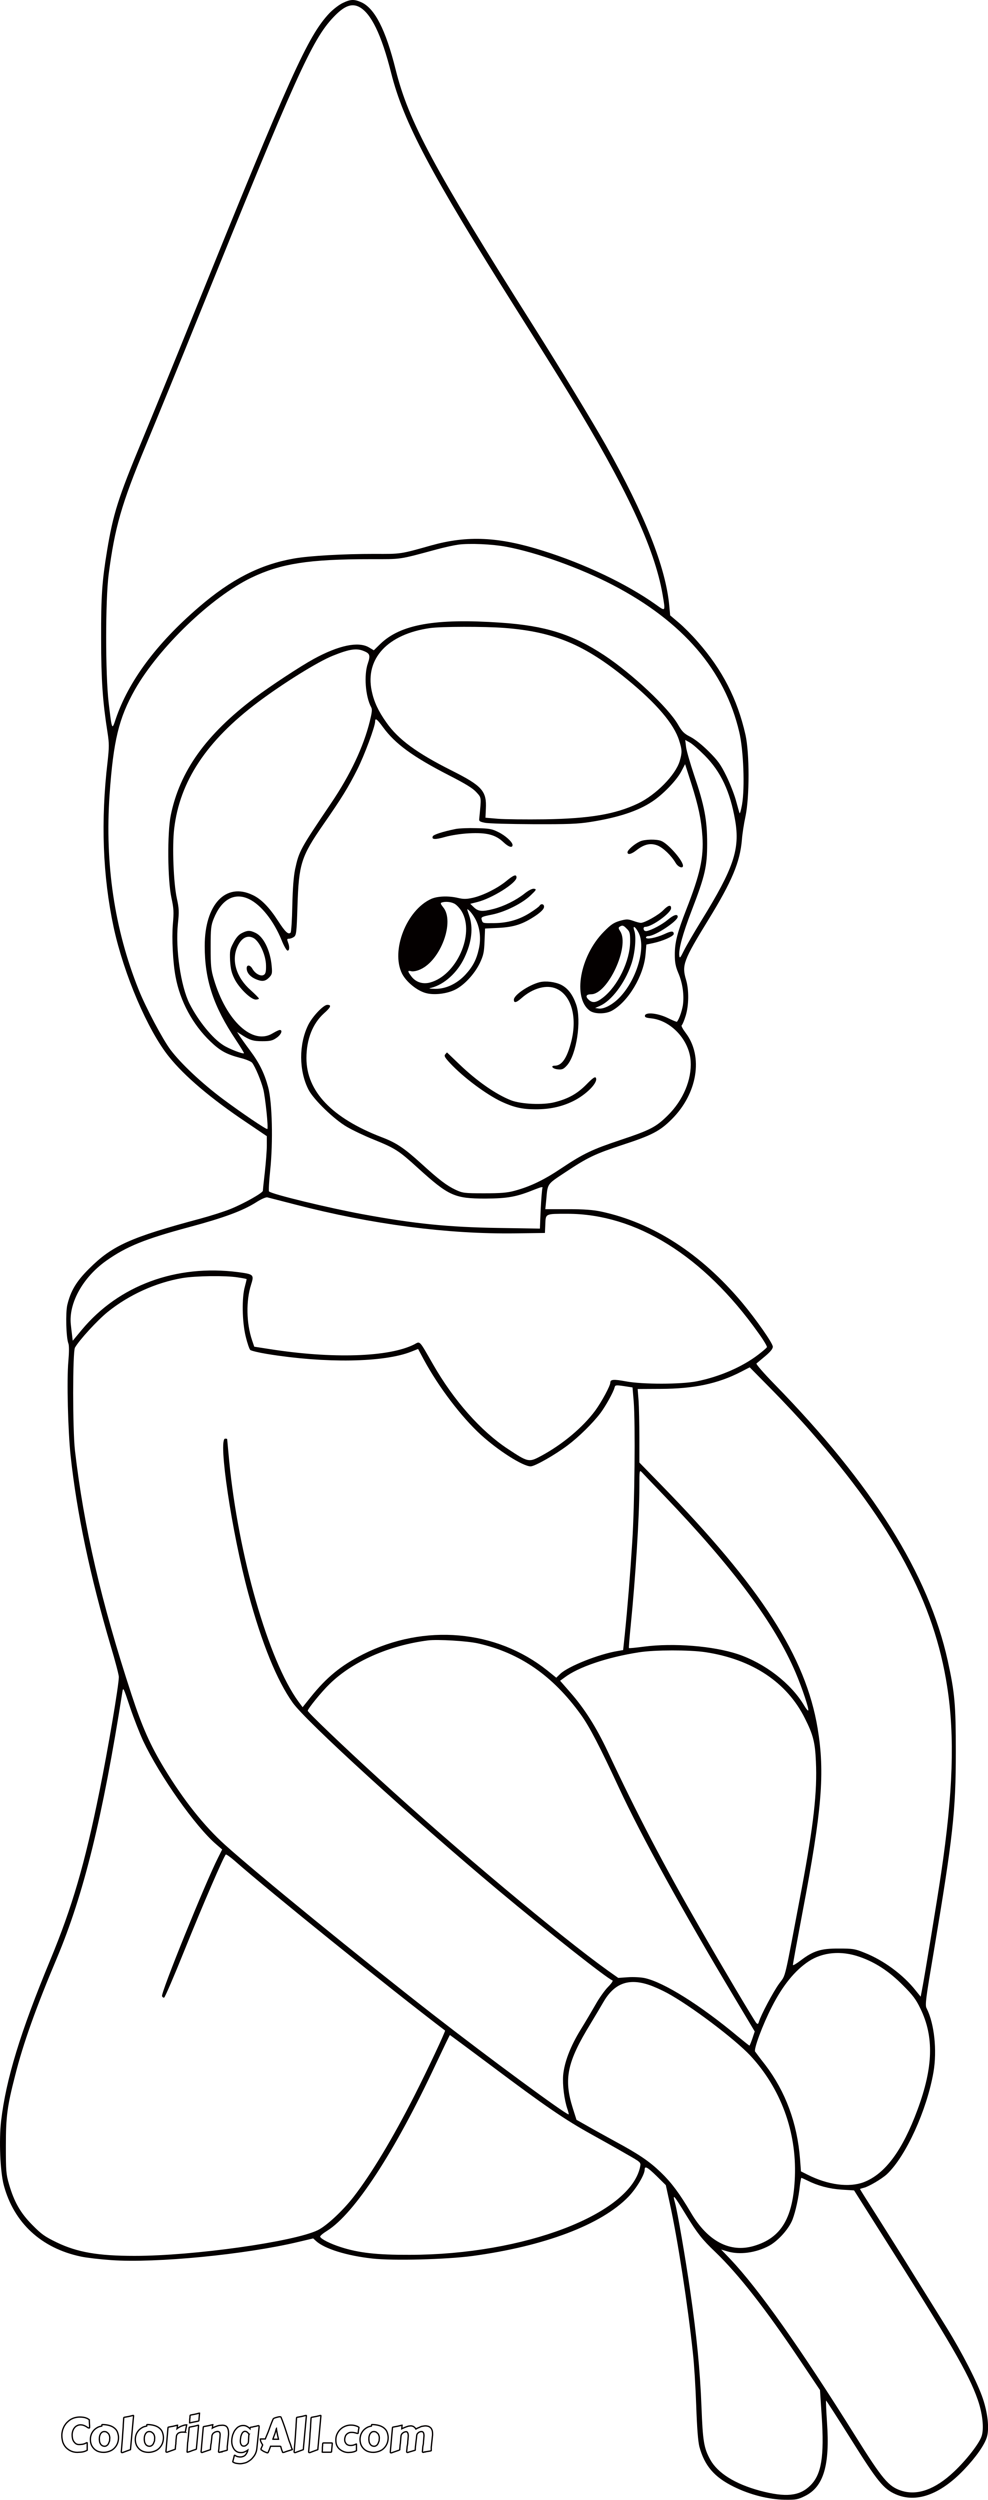 <svg xmlns="http://www.w3.org/2000/svg"  viewBox="0 0 747.8 1890.3"><g stroke="#040000" stroke-miterlimit="10" fill="none"><path d="M46.8 1841.6c0-1.3.2-2.5.5-3.7s.8-2.3 1.3-3.3c.6-1 1.3-2 2.1-2.8s1.7-1.6 2.7-2.2c1-.6 2.1-1.1 3.3-1.4s2.4-.5 3.7-.5c1 0 1.9.1 2.7.2s1.5.3 2 .5 1.1.4 1.5.7.7.5 1 .7v1.1s.1 1 .1 1.6.1 1.2.1 1.7v1.5c0 .1 0 .1-.1.2 0 .1-.2.1-.4.1-.1 0-.2 0-.4-.1s-.6-.2-.9-.5c-.4-.3-.8-.5-1.3-.8s-1.1-.5-1.7-.7-1.3-.3-2-.3c-1 0-1.8.2-2.6.6-.8.4-1.5.9-2 1.6-.6.7-1 1.5-1.3 2.4-.3.9-.5 1.9-.5 3 0 1 .1 1.9.3 2.8s.5 1.6 1 2.3 1 1.2 1.6 1.6 1.4.6 2.2.6c.7 0 1.3 0 1.8-.1.5 0 1-.1 1.4-.2.4-.1.9-.2 1.3-.4s.9-.4 1.4-.7h.2c.1 0 .1 0 .2.1v5.6c-.5.3-1.1.6-1.7.8s-1.2.4-1.9.5-1.3.2-2 .2-1.3.1-1.9.1c-1.7 0-3.2-.3-4.6-.9s-2.7-1.5-3.8-2.6-1.9-2.5-2.5-4c-.5-1.7-.8-3.4-.8-5.3zM78.4 1854.4c-1.7 0-3.1-.3-4.4-.8-1.2-.5-2.3-1.3-3.1-2.2s-1.5-1.9-1.9-3.1-.6-2.4-.6-3.6.2-2.4.6-3.6 1-2.1 1.7-3 1.6-1.6 2.7-2.3 2.2-1 3.4-1.2c.2 0 .3-.1.3-.1v-.7c0-.1 0-.2.1-.3s.1-.1.2-.1c2.2 0 4.1.3 5.7.8s2.8 1.2 3.8 2.1 1.7 1.9 2.1 3.1.7 2.5.7 3.8c0 1.7-.3 3.3-.9 4.7s-1.4 2.5-2.4 3.5-2.2 1.7-3.6 2.2c-1.4.5-2.8.8-4.4.8zm-3.2-9.9c0 .6.1 1.3.2 1.9s.4 1.2.7 1.7.7.9 1.2 1.2 1.1.5 1.9.5c.5 0 1-.1 1.4-.4s.8-.5 1-.8.5-.7.7-1.2.3-.9.5-1.3.2-.9.2-1.4.1-.8.1-1.2c0-.6-.1-1.2-.3-1.8s-.4-1.1-.8-1.5-.8-.8-1.3-1.1-1.1-.4-1.8-.4-1.3.2-1.8.6-.9.9-1.2 1.5-.5 1.3-.6 1.9-.1 1.3-.1 1.8zM93 1838.6c.1-1.6.3-3.2.3-4.8l.3-4.8c0-.4.1-.7.1-.8s.2-.2.4-.3l3.3-.6s2.2-.5 3.3-.8h.2c.1 0 .2.1.2.2l-2.3 25.1v.3c0 .1 0 .2-.1.3l-.6.2-4.6 1.7c-.1.1-.3.1-.5.2s-.4.1-.6.1c-.2 0-.3 0-.4-.1s-.2-.2-.2-.4v-.1l.3-3.5s.2-2.3.3-3.5.2-2.5.3-3.8.2-3 .3-4.6zM112.4 1854.4c-1.7 0-3.1-.3-4.4-.8-1.2-.5-2.3-1.3-3.1-2.2s-1.5-1.9-1.9-3.1-.6-2.4-.6-3.6.2-2.4.6-3.6 1-2.1 1.7-3 1.6-1.6 2.7-2.3 2.2-1 3.4-1.2c.2 0 .3-.1.3-.1v-.7c0-.1 0-.2.1-.3s.1-.1.2-.1c2.2 0 4.1.3 5.7.8s2.8 1.2 3.8 2.1 1.7 1.9 2.1 3.1.7 2.5.7 3.8c0 1.7-.3 3.3-.9 4.7s-1.4 2.5-2.4 3.5-2.2 1.7-3.6 2.2c-1.4.5-2.8.8-4.4.8zm-3.2-9.9c0 .6.1 1.3.2 1.9s.4 1.2.7 1.7.7.9 1.2 1.2 1.1.5 1.9.5c.5 0 1-.1 1.4-.4s.8-.5 1-.8.5-.7.7-1.2.3-.9.5-1.3.2-.9.2-1.4.1-.8.1-1.2c0-.6-.1-1.2-.3-1.8s-.4-1.1-.8-1.5-.8-.8-1.3-1.1-1.1-.4-1.8-.4-1.3.2-1.8.6-.9.9-1.2 1.5-.5 1.3-.6 1.9-.1 1.3-.1 1.8zM140.2 1839.2c-.2 0-.5 0-.8-.1h-1c-.5 0-1 0-1.6.1s-1 .3-1.5.5-.8.6-1.2 1.1-.5 1-.6 1.7c-.1.9-.1 1.6-.2 2.1s-.1 1-.1 1.4 0 .6-.1.9v1s0 .5-.1.7-.1.6-.1.9-.1.6-.1.9-.1.5-.1.7v.8c0 .1 0 .2-.1.2l-.6.2-4.7 1.7c-.1 0-.3.1-.5.2s-.4.1-.6.1c-.2 0-.3 0-.4-.1s-.2-.2-.2-.4l1.5-17.4c0-.4.1-.7.1-.8s.2-.2.4-.3l3.3-.6s2.2-.5 3.3-.8h.2v.2s0 .2-.1.3-.1.4-.1.7-.1.8-.2 1.4c.5-.4 1.1-.8 1.8-1.2s1.3-.7 2-.9 1.3-.5 1.9-.6 1.1-.2 1.6-.2l-1.1 5.6zM142.2 1846l.5-4.8s.3-3.2.4-4.8c0-.4.1-.7.1-.8s.2-.2.4-.3c1-.2 2-.4 3.1-.6s2.1-.5 3.2-.8h.2c.1 0 .2 0 .2.1l-1.6 17.1c0 .4-.1.7-.1.8s-.2.2-.4.3c-1 .3-2 .6-3 1s-2.1.8-3.2 1.1h-.2c-.1 0-.2-.1-.2-.2v-.5s.1-.7.1-1.2.1-1 .1-1.6.1-1.2.1-1.8.1-1.2.1-1.7.2-.9.2-1.3zm1.3-14c0-.5.1-.9.1-1.2v-1.4s0-.4.1-.7.1-.8.1-1.4c0-.4.1-.7.1-.8s.2-.2.4-.3c1-.2 2-.4 3.1-.6s2.1-.5 3.2-.8h.2c0 .1.1.1.1.1h.1l-.4 4.8c0 .4-.1.7-.1.8s-.2.2-.4.3l-3 .6s-2.1.4-3.2.7h-.2c-.1.1-.2 0-.2-.1zM167.1 1854.1c-.1 0-.3.1-.5.2s-.4.1-.6.1c-.2 0-.3 0-.4-.1s-.2-.2-.2-.4v-.1c.1-.6.1-1.2.2-1.6s.1-.8.1-1.2.1-.7.1-1.1.1-.8.1-1.2.1-1 .2-1.7.1-1.5.2-2.4l.2-1.8s.1-1.2.1-1.7c0-.4 0-.7-.1-1s-.1-.6-.3-.8-.3-.4-.6-.5-.5-.2-.9-.2c-.3 0-.6.1-1.1.2s-.9.3-1.4.6-.9.6-1.2 1.1-.6 1-.6 1.6c-.1.9-.1 1.6-.2 2.2s-.1 1.1-.2 1.6-.1.8-.1 1 0 .5-.1.7c0 0 0 .2-.1.4s0 .5-.1.8-.1.6-.1.9-.1.6-.1.9-.1.5-.1.8v.8c0 .1 0 .2-.1.2l-.6.2-4.7 1.6c-.1 0-.3.1-.5.2s-.4.1-.6.1c-.2 0-.3 0-.4-.1s-.2-.2-.2-.4l1.6-18c0-.4.1-.7.1-.8s.2-.2.4-.3l3.3-.6s2.2-.5 3.3-.8h.2v.2s0 .2-.1.3-.1.4-.1.7-.1.8-.2 1.4c.8-.5 1.6-.8 2.3-1.1s1.4-.5 2-.7 1.2-.3 1.8-.3 1.1-.1 1.5-.1c1.7 0 2.9.5 3.6 1.5s1.1 2.5 1.1 4.5v.9s0 .6-.1.9l-.8 7.6c-.1.5-.1.9-.1 1.4v1.9c0 .1 0 .2-.1.2l-.6.2-4.2 1.1zM194.4 1851.5c-.1 1.2-.4 2.2-.8 3.3-.4 1-.9 1.9-1.6 2.8-.6.8-1.3 1.6-2.1 2.3-.8.7-1.7 1.2-2.5 1.7s-1.8.8-2.8 1c-.9.2-1.9.4-2.8.4-.5 0-1 0-1.5-.1s-1-.1-1.5-.2-1-.2-1.4-.4c-.4-.2-.8-.4-1.2-.7 0-.1 0-.3.1-.6l.3-1.2s.3-1 .4-1.5.2-.9.3-1.3c0-.2.1-.3.1-.3s.1-.1.2-.1h.1l1 .6.9.4s.7.1 1.1.2.9.1 1.4.1c.8 0 1.5-.2 2.2-.5s1.2-.7 1.6-1.2.8-1.1 1.1-1.7c.3-.6.5-1.2.6-1.8-.8.6-1.7 1-2.6 1.4-.9.4-1.7.5-2.6.5-1.2 0-2.3-.2-3.1-.7-.9-.5-1.6-1.1-2.2-2s-1-1.8-1.3-2.8-.4-2.2-.4-3.3c0-.9.1-1.8.3-2.8s.4-1.8.8-2.7.7-1.7 1.2-2.4 1.1-1.4 1.7-2 1.4-1 2.1-1.3 1.6-.5 2.6-.5 1.9.2 2.8.7 1.6 1 2.3 1.7c0-.2 0-.4.1-.5s0-.2.1-.3l.2-.2s.3-.1.5-.1c.1 0 .4-.1.7-.1s.7-.2 1.2-.3l1.5-.3s1.1-.2 1.7-.4l.4-.1c.4 0 .5.2.5.7v.4l-1.7 16.2zm-5.9-10.6c-.1-.3-.3-.5-.5-.8s-.4-.5-.7-.8l-.9-.6s-.7-.2-1-.2c-.5 0-.9.2-1.4.6s-.8.9-1.1 1.6-.6 1.4-.7 2.3-.3 1.7-.3 2.6c0 .6 0 1.1.1 1.6s.3.9.5 1.3.5.7.8.9.7.3 1.2.3c.7 0 1.3-.2 1.9-.7s1.1-1 1.5-1.7c0-.2 0-.5.1-.9s.1-.8.1-1.2.1-1.1.1-1.7.1-1.5.2-2.4l.1-.2zM197.3 1852.2c.2-.3.3-.6.5-1s.3-.8.5-1.2l.5-1.2-.6-1s-.4-.7-.6-1.1-.3-.8-.4-1.2-.2-.8-.2-1.1c0 0 .1 0 .3-.1h3.5c.3-.7.5-1.4.8-2s.5-1.3.8-1.9.5-1.3.8-2 .5-1.4.8-2.2c.5-1.5 1-2.7 1.4-3.8s.9-2.1 1.3-3.1c0-.1.1-.2.2-.3s.2-.2.4-.3.3-.1.4-.2.2-.1.3-.1c0 0 .2-.1.5-.2s.7-.2 1.1-.3l1.2-.3s.7-.1.9-.1h.3c.2 0 .4 0 .5.1s.3.3.3.5c.6 1.4 1.2 3 1.8 4.7s1.3 3.6 1.9 5.6c.3 1.1.7 2.1 1 3.1s.6 1.9.9 2.9.6 1.9 1 2.8.7 1.9 1 2.9c.1.4.2.8.3 1l.3.6s.2.2.2.3.1.1.1.2-.1.1-.3.2l-3.8 1.2-.9.3c-.3.1-.6.2-.8.3s-.5.2-.7.2-.3.1-.4.1h-.1c-.2 0-.3 0-.4-.1-.1-.1-.1-.2-.1-.3-.1-.4-.2-.7-.4-1l-.3-.9s-.2-.6-.3-1l-.3-1.2c0-.1-.1-.1-.2-.1s-.2-.1-.4-.1h-7.1l-.9 2.4s-.6 1.5-1 2.3c0 .1-.1.2-.2.2s-.2.1-.3.1h-.1c-1.1-.4-2.1-.8-2.9-1.2l-2.1-1.4zm11.9-15.8c-.3 1-.6 2-.8 2.8s-.5 1.6-.8 2.3-.4 1.2-.6 1.7-.3.8-.4 1v.3h4.2c-.1-.6-.3-1.2-.4-1.7s-.3-1.2-.4-1.8-.3-1.3-.4-2.1c-.2-.8-.3-1.6-.4-2.5zM223.8 1838.6c.1-1.6.3-3.2.3-4.8l.3-4.8c0-.4.1-.7.1-.8s.2-.2.4-.3l3.3-.6s2.2-.5 3.3-.8h.2c.1 0 .2.1.2.2l-2.3 25.1v.3c0 .1 0 .2-.1.3l-.6.2-4.6 1.7c-.1.1-.3.1-.5.2s-.4.1-.6.1c-.2 0-.3 0-.4-.1s-.2-.2-.2-.4v-.1l.3-3.5s.2-2.3.3-3.5.2-2.5.3-3.8.2-3 .3-4.6zM234.8 1838.6c.1-1.6.3-3.2.3-4.8l.3-4.8c0-.4.1-.7.1-.8s.2-.2.4-.3l3.3-.6s2.2-.5 3.3-.8h.2c.1 0 .2.1.2.2l-2.3 25.1v.3c0 .1 0 .2-.1.3l-.6.2-4.6 1.7c-.1.1-.3.1-.5.2s-.4.1-.6.1c-.2 0-.3 0-.4-.1s-.2-.2-.2-.4v-.1l.3-3.5s.2-2.3.3-3.5.2-2.5.3-3.8.1-3 .3-4.6zM243.9 1854.1c0-.5 0-1 .1-1.3v-2s0-.5.1-.9.1-.9.1-1.5c0-.4.1-.7.1-.8s.2-.2.4-.3h6.4c.1 0 .2 0 .3.1s.1.2.1.3l-.5 5.5c0 .4-.1.7-.1.8 0 .1-.2.2-.4.3h-6.5s-.1 0-.1-.2zM254.2 1844.9c0-1.5.3-3 .9-4.3s1.4-2.5 2.4-3.5 2.2-1.8 3.6-2.4 2.9-.9 4.5-.9c1.1 0 2 .1 2.8.3s1.4.4 1.9.6.9.4 1.1.6l.3.3c0 .1 0 .3-.1.6s-.1.7-.2 1.1-.1.9-.2 1.3-.1.8-.1 1.2c0 .1 0 .1-.1.2s-.1.1-.3.1c-.1 0-.3 0-.6-.1s-.6-.2-1-.3-.8-.2-1.4-.3-1.1-.1-1.7-.1c-.8 0-1.5.1-2.1.4s-1.2.7-1.6 1.1-.8 1.1-1 1.7-.4 1.4-.4 2.2c0 .8.1 1.5.4 2.1s.6 1 1 1.4.9.6 1.5.8 1.1.2 1.7.2c.7 0 1.4-.1 2.1-.3s1.4-.5 2-.8h.1c.1 0 .1 0 .1.1v4.9c-.4.3-.9.5-1.4.7s-1 .3-1.5.4c-.5.1-1 .2-1.6.2s-1 .1-1.5.1c-1.4 0-2.6-.2-3.8-.7-1.2-.5-2.2-1.1-3.1-1.9s-1.6-1.8-2.1-3-.6-2.6-.6-4zM282.5 1854.4c-1.7 0-3.1-.3-4.4-.8-1.2-.5-2.3-1.3-3.1-2.2s-1.5-1.9-1.9-3.1-.6-2.4-.6-3.6.2-2.4.6-3.6 1-2.1 1.7-3 1.6-1.6 2.7-2.3 2.2-1 3.4-1.2c.2 0 .3-.1.3-.1v-.7c0-.1 0-.2.1-.3s.1-.1.2-.1c2.2 0 4.1.3 5.7.8s2.8 1.2 3.8 2.1 1.7 1.9 2.1 3.1.7 2.5.7 3.8c0 1.7-.3 3.3-.9 4.7s-1.4 2.5-2.4 3.5-2.2 1.7-3.6 2.2c-1.5.5-2.9.8-4.4.8zm-3.3-9.9c0 .6.1 1.3.2 1.9s.4 1.2.7 1.7.7.9 1.2 1.2 1.1.5 1.9.5c.5 0 1-.1 1.4-.4s.8-.5 1-.8.5-.7.7-1.2.3-.9.5-1.3.2-.9.2-1.4.1-.8.1-1.2c0-.6-.1-1.2-.3-1.8s-.4-1.1-.8-1.5-.8-.8-1.3-1.1-1.1-.4-1.8-.4-1.3.2-1.8.6-.9.9-1.2 1.5-.5 1.3-.6 1.9-.1 1.3-.1 1.8zM321.4 1854.1c-.1 0-.3.1-.5.2s-.4.1-.6.1c-.2 0-.3 0-.4-.1s-.2-.2-.2-.4v-.1c.1-.9.2-1.5.2-2.1s.1-1 .1-1.3.1-.6.1-.7 0-.3.1-.5 0-.3.1-.5 0-.4.1-.7.1-.8.1-1.3.1-1.2.2-2.1l.1-1.4s.1-.9.1-1.3c0-.5 0-.9-.1-1.3s-.1-.8-.3-1-.3-.5-.6-.7-.5-.2-.9-.2c-.2 0-.5 0-.9.1s-.7.3-1.1.5-.7.6-1 .9-.5.9-.6 1.5v.1c-.1 1.3-.3 2.5-.4 3.5s-.2 1.8-.3 2.5-.1 1.3-.2 1.8-.1.9-.1 1.2-.1.6-.1.8v1c0 .1 0 .2-.1.2l-.6.2-4.1 1.2c-.1 0-.3.1-.5.2s-.4.1-.6.1c-.2 0-.3 0-.4-.1s-.2-.2-.2-.4v-.1c.1-.9.1-1.5.2-2.1s.1-1 .1-1.3.1-.6.1-.7 0-.3.1-.5 0-.3.1-.5 0-.4.1-.7.1-.8.1-1.3.1-1.2.2-2.1l.1-1.4s.1-.9.1-1.3c0-.5 0-.9-.1-1.3s-.1-.8-.3-1-.3-.5-.5-.7-.5-.2-.8-.2c-.2 0-.6.1-1 .2s-.8.3-1.2.6-.8.6-1.1 1.1-.5 1-.5 1.6c-.1.9-.2 1.6-.2 2.1s-.1 1-.1 1.4-.1.6-.1.9v.6s0 .2-.1.4 0 .5-.1.8-.1.6-.1 1-.1.7-.1 1 0 .6-.1.8v1s0 .2-.1.2-.1.1-.3.2-.3.1-.5.2l-4.6 1.6c-.1 0-.3.1-.5.2s-.4.1-.6.1c-.2 0-.3 0-.4-.1s-.2-.2-.2-.4l1.6-17.9c0-.4.1-.7.1-.8s.2-.2.4-.3l3.3-.6s2.2-.5 3.3-.8h.2v.1l-.2 2.6c.4-.2.9-.5 1.5-.7s1.1-.5 1.7-.7l1.8-.6s1.2-.2 1.8-.2c.8 0 1.6.2 2.2.6s1.3 1 1.7 1.8c.5-.3 1.1-.7 1.7-.9s1.2-.5 1.8-.8 1.2-.4 1.9-.5 1.2-.2 1.8-.2c.7 0 1.4.1 2.1.3s1.2.6 1.7 1 .9 1.1 1.2 1.9.4 1.7.4 2.8v.9s0 .6-.1.9l-.8 7.5c-.1.5-.1.9-.1 1.4v1.9c0 .1 0 .2-.1.2l-.6.2-4.3.7z"/></g><g fill="#040000"><path d="M259.44 2.24c-2.8 1.3-7.3 4.8-10.2 7.8-16.3 17.4-29.2 46-102.8 227.8-14.1 34.9-31.8 78.1-39.2 95.9-17.8 42.8-21.6 54.8-26.2 82.6-3.8 23.1-4.6 34.2-4.5 66.5 0 31.5 1.2 48.1 4.9 71.5 1.2 7.8 1.2 10.6 0 21.5-5.3 44.8-3.7 86.8 4.6 125.5 7.7 35.5 25.8 77.9 41.9 97.8 11.8 14.7 31.6 31.5 58.3 49.4l15.7 10.6v7.1c0 3.9-.7 12.9-1.5 20.1-.8 7.1-1.5 13.5-1.5 14.1 0 1.6-14.6 9.8-24.6 13.8-5 2-15.1 5.2-22.5 7.2-53.1 14.2-66.9 20.4-84.4 37.9-9.7 9.6-14 16.9-16.5 27.4-1.4 5.9-.9 24.8.8 29.1.6 1.6.6 6.3 0 13.5-1.3 14-.3 52.7 1.7 71.5 4.7 43.5 14.8 91.2 30.4 144 3.4 11.3 6.1 21.7 6.1 23.2 0 6.2-8.3 55.3-14.6 86.2-11.2 55.5-20.7 87.8-37.4 128.1-22.6 54.5-33.4 89.9-37.1 121.4-1.7 14.8-.7 38.3 2 48.6 7.6 28.5 28.4 47.7 58.3 54 4 .9 14.4 2.1 23 2.7 33.9 2.4 101.7-4.2 141.9-13.8l11-2.6 2.2 2c6.5 5.9 23.3 11.1 42.5 13.2 15.9 1.8 56.1.7 75.7-1.9 54.8-7.4 97.8-23.7 118.2-44.8 6-6.2 12.3-16.7 12.3-20.5 0-3.1 2-2 9.1 4.9l6.9 6.8 3 13.8c5.9 26.7 13.6 76.5 17.5 113.2.9 7.7 2 25.5 2.5 39.5.6 17.4 1.4 27.3 2.4 31.3 3.9 14.4 11.3 23 25.9 30.2 12.3 6.1 26.4 9.7 38.7 9.9 8.6.1 10.1-.2 15.3-2.8 14.1-6.9 19-23.2 16.7-55.8-.6-8.8-.9-16.2-.7-16.4.1-.2 8.7 13.1 19 29.5 19.8 31.6 24.5 37.3 33.5 41.3 15.6 6.9 33.7.5 51.8-18.4 9.2-9.6 15.9-19.2 17.5-25.1 1.8-6.5.5-18-3.1-28.7-3.9-11.8-15.7-34.8-27.6-54-5-8-16-25.8-24.6-39.5-8.5-13.8-21.2-33.9-28.1-44.8-7-10.9-12.7-20-12.7-20.2s1.3-.6 2.9-1c3.6-.8 13.6-6.7 17.5-10.3 14.3-13.5 30.2-48.3 35.2-77.2 2.8-16.5.6-36.8-5.2-48.2-1.3-2.4-.7-6.9 5.6-44 14.3-85.4 16.5-105.1 16.5-149.8 0-36-.8-44.8-6.1-69-14.5-65.6-57-133.3-131.3-209.3-8-8.2-14-15.1-13.5-15.5.5-.4 3.5-2.9 6.7-5.6 3.9-3.3 5.7-5.5 5.7-7.1 0-2.6-12.6-20.6-23.3-33.4-31.1-37-67.4-60.4-106.7-68.8-6.3-1.3-12.9-1.8-25.3-1.8h-16.9l.7-7c1.1-12.6.4-11.6 14.3-20.8 17-11.3 22.4-13.9 43.4-20.8 22.4-7.3 28.4-10.5 37.3-19.4 19.5-19.4 24-47.5 10.6-65.2-2.2-2.9-3.6-5.5-3.1-5.8s1.9-3.5 3-7.1c2.5-8.1 2.6-19.7.3-27.4-3.3-11.1-2-14.5 16.9-45.3 17.9-29.1 24-43.7 25.4-60.6.3-4.2 1.5-12.1 2.7-17.6 3.1-14.7 3.1-47.7 0-61.7-6.1-27-17.5-49.2-36.1-70.3-4.3-5-10.8-11.5-14.4-14.5l-6.5-5.5-.7-7.5c-2.7-28.9-18.3-68.3-47.9-121-10.5-18.5-33.6-56.6-54.7-90-75.7-119.7-94.7-155-104.5-194.3-7.5-30.1-15.8-46.2-25.9-50.8-5.4-2.4-8.1-2.4-14.1.5zm12.4 3c9 4.7 16.9 21 24.2 49.9 9.4 37.3 29.8 75.8 94.7 178.7 15.1 23.9 33 52.5 39.7 63.5 43.5 71.2 64.9 117 71 151.9 2.3 13.6 2.5 13.3-5.2 7.8-21.7-15.4-53.5-30.6-85-40.5-33.8-10.7-57.3-11.8-84.9-4.1-23.4 6.6-22.7 6.5-42.9 6.4-23.3 0-49 1.4-61 3.5-25.6 4.5-47.5 15.7-72 36.8-32.1 27.6-53.2 56-62.9 84.7-2.8 8.5-2.8 8.5-5.3-12.5-2.5-21.7-2.5-77.3 0-97 4.7-35.7 9.6-52.9 28.1-97.4 7.9-19 26-63.2 40.1-98.1 73.3-181.1 85.7-208.7 101.8-225.7 8.1-8.6 13.8-10.9 19.6-7.9zm111.3 408.2c23.1 4.3 56.2 16.2 80.8 29 52.8 27.5 84.7 64.5 95.6 111.2 3.2 13.6 4.3 41.9 2.1 54.7-.8 4.4-1.6 7.3-1.9 6.5s-1.5-5.1-2.7-9.5-4.4-12.7-7.2-18.4c-4.3-8.8-6.4-11.7-13.3-18.6-4.9-4.9-10.4-9.3-13.9-11.1-4.9-2.5-6.3-3.9-9.5-9.4-7.4-12.8-34.7-38.4-55.7-52.3-24.3-16-44.5-22.4-78.5-24.7-49.6-3.4-75.9 1.3-91.2 16.2l-4.8 4.7-3.7-2.2c-8-4.7-22.9-1.6-41.9 8.8-10.2 5.6-32.4 20.2-44.3 29.1-37.3 28.1-57 55.8-63.8 89.1-2.7 13.3-2.4 49.1.5 62.3 1.8 8.3 1.9 10.9 1.1 20-.9 10.7 0 29.2 2.1 40 3.4 18.3 12.9 35.9 26.3 48.7 7.4 7.1 12.2 9.7 22.5 12.4 4.2 1 8.3 2.7 9.1 3.7 2.4 3.1 6.8 13.6 8.5 20.3 1.5 6.3 3.9 29 3 29.8-.6.6-19.4-12.1-33.9-22.9-15.9-11.9-31.5-26.6-39.3-36.9-6-8-18.8-32.1-24.2-45.6-18.3-45.7-25.6-94.8-22-147.5 2.9-40.9 7-57.8 19.2-79.4 18.2-31.9 57.9-70 88.1-84.6 22.3-10.7 43.5-14 89.8-14 24.6 0 21.2.5 50.9-7.5 5.2-1.4 12.4-3 16-3.5 8.4-1.1 25.6-.4 36.2 1.6zm-1.2 61.4c37.4 2.9 60.6 12.6 92.6 38.8 22.2 18.1 35.7 33.9 39.5 46.4 2.3 7.2 2.3 9 .4 15.5-3.2 10.6-18 25.6-31.7 32.1-17.2 8.1-36.1 11.3-70.3 11.9-14.3.2-30.3 0-35.5-.4l-9.5-.8.3-6.7c.7-13.5-2.8-17.4-25.9-29-26.3-13.2-40.4-23.5-49.3-36.2-6.2-8.7-9.5-15.8-11.2-24-5.1-24.4 12-42.9 44.1-47.5 8.6-1.2 40.7-1.3 56.5-.1zm-106.5 17.5c4.5 1.8 5 3.3 3 9.2-3.1 8.8-1.9 25.1 2.5 33.3.9 1.6.6 3.9-1.1 10.8-4.8 19.2-14.7 40.2-29.1 61.5-23.7 35.1-24.4 36.4-27.4 50.2-1.1 5.5-1.8 14.1-2.1 27.5-.2 10.7-.8 19.9-1.3 20.4-1.7 1.7-4-.4-9.5-8.9-6.5-10.1-12.7-16.5-19.1-19.5-20.4-9.9-36.4 7-36.4 38.5 0 25.8 6.6 45.7 23.7 71.2 3.5 5.3 6.2 9.7 6 9.9-.7.8-11.5-3.4-15.6-6.1-8.2-5.1-18.9-18.3-25.6-31.4-6.6-13.2-10.7-41.1-8.8-60.3 1-9.2.9-11.6-.8-19.4-2.5-11.4-3.6-39.4-2-52.6 4.2-35.8 24.5-66.5 63.5-95.7 19.2-14.4 45.3-30.6 56.6-35.1 12.4-5 18-5.9 23.5-3.5zm14.5 57.6c9.1 12.5 22.5 22.3 49.8 36.3 12.5 6.4 18.1 9.8 20.8 12.8 4 4.4 3.8 3.4 2.2 19.8-.3 2.1.2 2.5 4.2 3.3 2.5.6 18.9 1 36.5 1.1 26.2.1 34.1-.2 43.5-1.7 20.9-3.3 35.9-8.2 46.7-15.4 8.1-5.3 18.3-15.9 21.9-22.6l3-5.7 4.7 14.7c5.4 17 7.5 27 8.4 39.9 1 16.1-1.6 28.2-12.2 55.3-6.9 17.7-8.7 24.9-8.7 34.2 0 5.8.6 8.9 2.6 13.7 3.4 7.9 4.6 17.1 3.5 24.6-.8 4.7-2.9 10.6-4.5 12.4-.1.2-3.2-1-6.8-2.8-7.6-3.7-16.8-4.7-17.4-1.9-.2 1.3.8 1.7 4.6 2.1 15.1 1.5 29 16.4 30 32.3.9 14-5.6 29.5-17.2 41-9 8.9-13.2 11.1-35.7 18.6-21.6 7.2-28.2 10.3-45 21.5-13.1 8.8-23.5 13.8-35.4 17-5.5 1.5-10.4 1.9-23 1.9-15.1 0-16.3-.2-21.5-2.6-6.8-3.2-12.5-7.5-26-19.8-13-11.8-19.1-15.9-30-20-37.7-14.5-57-34.7-57-59.8 0-14.2 4.7-26.1 13.2-33.8 5.3-4.7 6-6.5 2.6-6.5-2.9 0-11 8.5-14.3 14.9-7.4 14.7-7.3 35.2.2 49.5 4 7.5 19.2 22.2 28.8 27.8 4.4 2.6 13.5 6.9 20.2 9.6 16.5 6.7 19.1 8.3 33.9 21.8 23.1 20.9 27.5 22.9 50.9 22.9 17.1-.1 23.6-1.3 37.6-7 4.9-1.9 6-2.1 5.5-.9-.3.9-.9 8.1-1.3 16.1l-.6 14.5-31.6-.5c-38-.6-63.5-3.2-102.1-10.3-26.2-4.8-69.2-15.2-71.3-17.3-.4-.4 0-7.7.9-16.2 2.2-21.3 1.5-51-1.5-62.4-2.9-10.8-6.7-18.5-13.8-28-3.3-4.4-6.8-9.4-7.9-11l-1.9-3 3 1.9c6.6 4.3 9 5.1 16.1 5.1 5.9 0 7.7-.4 10.7-2.5 3.6-2.4 5-6 2.5-6-.7 0-3.1 1.2-5.3 2.5-15.1 9.3-35.2-9.2-44.6-41-2.1-7-2.4-10.1-2.4-24 0-14.2.3-16.6 2.3-21.6 5.9-14.7 15.8-20.2 26.9-14.8 9 4.4 18.5 16.3 24.5 31 1.7 4.3 3.8 7.9 4.5 7.9 1.5 0 1.7-2.9.3-6.4-.8-2.2-.7-2.6.8-2.6 1 0 2.7-.6 3.8-1.4 1.7-1.3 2-3.2 2.6-22.8 1-32.3 2.7-37.8 19.6-62.2 14-20.1 19-28.3 25.7-41.6 5.4-10.7 13.5-32.5 13.5-36.3 0-2.9 1.4-1.9 6 4.4zm243.5 21.4c12.2 12.3 19.2 27.2 23 49.1 3.7 21.7-1.1 36-25.4 75.4-5.6 9.1-11.6 19.4-13.4 23-2.7 5.5-3.2 6.1-3.5 3.9-.6-4.9 2.6-16.6 9.3-34 10.2-26.5 11.8-33.4 11.8-50.9 0-17.9-2.1-28.9-9.9-51.8-3-9-5.8-18.6-6.1-21.4l-.6-5.1 3.4 1.9c1.9 1 7 5.5 11.4 9.9zm-310 339.5c58.2 15.1 115.4 22.5 167 21.8l22-.3.3-6.6c.3-8.1-.1-7.9 16.7-7.9 51.9 0 103 31.7 144.4 89.9 4 5.5 7 10.5 6.6 11-.3.6-3.2 3.1-6.5 5.6-12 9.2-29.2 16.7-46.7 20.2-11.7 2.3-40.9 2.4-53.6 0-9.1-1.7-11.7-1.5-11.7.9 0 2.5-6.6 14.6-11.4 21.2-9.4 12.7-24.7 25.5-40.8 34.2-9.5 5.1-9.9 5-25.5-5.3-20.3-13.4-40.8-36.5-56.5-63.9-10.8-18.8-9.6-17.5-14.3-15-19.1 9.6-62 11-110 3.4l-11-1.7-1.7-5c-4.3-12.9-4.6-29.7-.7-41.9 2.4-7.6 2-7.9-9.9-9.5-46.8-6-90.2 10-118.2 43.6l-6.9 8.3-.5-4.3c-.3-2.3-.7-5.8-.9-7.7-1.9-16.2 9-35.9 26.8-48.5 15.3-10.8 29.1-16.4 63-25.5 25.8-6.9 40.4-12.3 50.3-18.6 4.1-2.6 7.5-4.1 8.7-3.8 1.1.3 10.6 2.7 21 5.4zm-43.5 55.1c3.5.5 6.6 1.1 6.7 1.3.1.1-.5 2.6-1.3 5.6-2.4 8.5-2.1 26.5.6 37.7 1.2 5 2.8 9.7 3.5 10.3.8.6 6.5 2 12.7 3 44.1 7.2 88.6 6.5 109.3-1.8l5-2 4.4 8.2c11.2 20.7 28.5 43.4 43.2 56.8 13.2 12 31.8 23.8 37.6 23.8 3.1 0 18.3-8.6 28-15.9 8.4-6.3 19-16.7 24.9-24.5 3.8-5.1 9.7-15.6 10.6-19.2.5-1.9.9-2 7.1-1.1l6.5 1 .9 10.6c1.3 17 .7 78.3-1.1 106.1-1.6 25.4-3.5 49-5.7 70.5l-1.2 11.4-4.1.7c-14.2 2.3-37.3 11.5-43.4 17.2l-3.1 3-6.8-5.5c-38.7-30.8-92.9-35.6-139.3-12.3-16.8 8.5-27.7 17.4-39.9 32.6l-6 7.5-3.2-4.3c-22.7-31.2-45.5-110.7-52.4-182.2-.8-8.8-1.5-16.1-1.5-16.3 0-.1-.7-.3-1.5-.3-5.6 0 5 71.1 17.5 117.1 10.3 38 21.7 65.9 33.6 82.6 10 14.1 90.8 87.7 155.4 141.7 38.4 32.1 82.1 66.5 86.6 68.3.7.2-.8 2.4-3.5 5.1-2.5 2.6-6.7 8.5-9.3 13.2-2.7 4.7-7.7 13.2-11.3 19-7.7 12.5-12.3 24.5-13.2 34.4-.6 7.4.9 19 3.3 25.8.7 2.1 1.1 3.8.8 3.8-2.3 0-60.2-42.6-101.9-75-55.8-43.4-133.8-106.9-158.1-128.8-15.8-14.2-31.3-33.7-45.9-57.7-10.6-17.5-16.8-31.3-24.9-56-23-70.1-36.1-126.7-42.8-184.5-1.8-15.8-1.8-74.6 0-77.8 3.4-5.9 16.9-20.6 24.8-27 16.3-13.1 36.6-22.2 56.5-25.6 10.1-1.7 32.9-2 41.9-.5zm433.5 116.3c62.7 71.6 93.7 129.5 103.5 193.4 5.8 37.5 4.4 80-4.6 140.7-2.7 18.6-12.8 79.8-14.5 88.3l-1 5.2-3.8-4.7c-9.4-11.9-24.2-22.8-38.6-28.5-7.4-3-8.9-3.2-19.5-3.2-13.5-.1-19.3 1.7-28.8 8.9-3.1 2.4-5.8 4-6 3.6-.1-.4 3.2-18.4 7.3-40.1 14.7-77.2 17-105.2 11.4-139-9-54.1-42.7-106.5-118.6-184.2l-16.3-16.7v-18.9c0-10.4-.3-22.9-.6-27.8l-.7-8.9 17.4-.1c25.2-.1 43.3-3.9 60.6-12.8l6.8-3.5 16.5 16.7c9.1 9.2 22.4 23.4 29.5 31.6zm-110.9 48.6c52.5 54.7 83.9 97 99.7 134.1 4.9 11.5 10.3 27.7 9.5 28.5-.3.3-1.7-1.4-3.1-3.8-9.9-16.7-29.7-32-50.4-38.9-18.5-6.1-48.4-8.5-70.8-5.6-6 .8-11.2 1.3-11.4 1.1-.2-.2.4-7.6 1.3-16.6 3.7-36.9 6.6-83.5 6.6-105.3 0-12.7 0-12.9 1.9-11 1 1.1 8.5 9 16.7 17.5zm-140.6 111.9c31.5 7.1 56.5 24.4 77.6 53.7 6.5 8.9 14.7 24.8 28.9 55.4 17 36.6 48.1 93 87.3 158.4l15.5 25.9-1.8 5.4c-1 2.9-2 5.3-2.2 5.3s-4.1-3.1-8.6-6.8c-28.6-23.9-56.3-41.2-70.8-44.3-2.9-.6-8.6-.9-12.6-.6l-7.3.5-7.8-5.5c-36.3-26-115.8-92.5-173.2-144.9-27.2-24.8-54-50.4-54-51.6 0-1.5 10.4-14.3 16.4-20.1 17.4-17.1 45-29.3 74.6-33.1 7.3-.9 29.7.4 38 2.3zm172 6.6c35.5 5.4 61.7 22.8 75.3 50.1 6.2 12.3 7.7 18.1 8.3 32.6 1.1 22.7-1.8 48.2-10.7 95.8-13.8 72.8-11.8 64.7-17.1 72.1-4.5 6.2-13.8 23.7-15.3 28.8-.6 1.9-.9 2.1-2 1-1.6-1.8-25.4-41.8-42.7-71.9-27.4-47.6-47.5-86-69.8-133.5-8.6-18.2-17.4-32.2-28.4-44.7l-7.6-8.7 3.3-2.4c10.5-8 32.5-15.4 56.4-19.1 11.9-1.9 38.4-1.9 50.3-.1zm-425.6 67.1c12.6 26.6 39.7 64.9 55.3 78.2l4.5 3.9-3.1 6.2c-9.7 19.1-43.4 102.3-42.4 104.7.3.8 1 1.3 1.6 1.1.6-.2 7.5-16.1 15.2-35.3 14.2-35.2 30.1-72 31.5-72.9.4-.2 3.4 1.9 6.6 4.7 26 22.9 117.7 96.8 159.3 128.4.5.5-13.1 29.4-23.2 49.3-16.5 32.4-32.6 59.2-46.2 76.7-8.2 10.5-20.2 21.6-26.8 24.9-18 8.8-94.1 19.5-138.8 19.5-27.6 0-43.3-2.7-58.9-10.2-9.1-4.4-11.6-6.2-18.5-13.2-9-9.1-13.8-17.5-17.7-31.1-2.1-7.2-2.3-10-2.3-28.5 0-22.5 1-30 7.1-53.7 5.9-23.5 15.7-51 31.5-88.4 20.4-48.5 34.6-106.2 49.6-201.4.6-3.8.8-3.3 5.8 11.7 2.9 8.6 7.4 20 9.9 25.4zm542.3 163.3c11.9 4.1 22.4 11 32.8 21.5 7.4 7.4 9.9 10.7 13.2 17.6 10.4 21.3 9.7 44.4-2.2 76.5-11.4 30.8-24.4 48.4-40.5 54.7-11.2 4.3-27.4 2.2-42.9-5.7l-4.8-2.4-.7-9.3c-2.1-27.2-11-51.1-26.3-71.2-3.8-4.8-7.2-9.4-7.7-10.1-1.2-1.7 5.7-20.3 12.7-33.9 8.2-16.1 17.4-27.4 27.8-34.3 10.6-7 24.7-8.3 38.6-3.4zm-159.4 21.2c3.4 1.1 9.6 3.9 13.7 6.1 17.9 9.7 50.9 34.6 62.9 47.3 23 24.7 35.1 57.4 33.8 91.5-1.2 31.2-10.2 46.4-31.1 52.5-18.1 5.3-34.9-3.6-47.5-25-8.8-14.9-14.9-23-22.9-30.7-8.8-8.4-16.6-13.7-34.2-23.2-6.9-3.8-16.4-9-21.1-11.7l-8.5-4.8-2.8-8.8c-7-22.2-4.3-34.9 13.4-63.8 3.7-6.1 7.9-13.2 9.4-15.8 8.3-14.7 19.1-18.9 34.9-13.6zm-118.1 62.1c38.8 29.1 54.4 39.8 74.3 50.8 8.3 4.6 20.1 11.2 26.3 14.8 11.3 6.4 11.4 6.5 10.8 9.6-7.1 35.9-87.8 66.8-174.6 66.8-24.8.1-38.5-1.5-51.9-5.8-7.9-2.5-15.3-6.2-15.7-7.9-.2-.6 2.2-2.6 5.3-4.5 20.8-13.1 51.1-59.5 82.2-125.9 5.7-12.1 10.5-22.1 10.7-22.1.1 0 14.8 10.9 32.6 24.2zm237.7 85.7c7.8 4 16.7 6.4 26.1 7l9.5.6 19.5 30.8c54 85.1 67 107.4 74 127.2 3.7 10.4 5 22.1 3 27.9-1.8 5.5-11.6 18.1-20.9 26.8-14.3 13.5-27.9 18.3-40 14.3-9.5-3.1-14.2-8.7-34.3-40.8-42.2-67.4-73.5-111.6-95-134.3l-6.9-7.2 4.7 1.4c9.3 2.8 21.7 1.1 31.7-4.3 6.9-3.8 15.1-13 17.7-20 2.3-6.2 4.5-16.2 5.5-25.6.4-3.1.9-5.7 1.1-5.7.3 0 2.2.9 4.3 1.9zm-91.3 26.6c8.2 13.4 12 18.2 21.8 27.5 17.6 16.9 38.2 43.2 64.2 82l15.1 22.5 1.3 19.7c2 30.7-.2 44-8.5 52.3-8.2 8.2-18.6 9.3-38.5 4-18.7-5.1-31.8-13.3-37.4-23.5-4.8-8.8-5.6-13.8-6.6-40-1.1-27.9-3.5-52.7-8.6-88-3.5-24.1-9.5-59.1-11.4-66-2.1-7.5-1.2-6.5 8.6 9.5zM344.94 626.84c-9.9 2-16.9 4.3-17.4 5.6-1 2.5 1.8 2.6 9.5.4 4.3-1.2 11.9-2.4 17.9-2.7 13.5-.7 20.1 1 26.2 6.8 3.8 3.6 6.8 4.5 6.8 2 0-2.2-5.5-7.2-10.7-9.7-4.9-2.5-6.9-2.8-16.7-3-6.1-.2-13.1.1-15.6.6zM484.44 636.24c-4.1 1.8-9.5 6.5-9.5 8.2 0 2.2 2.8 1.6 6.8-1.5 5.9-4.6 10.5-5.6 15.7-3.7 4.4 1.7 10.6 7.6 14 13.4 1.9 3.1 5.5 4.4 5.5 2 0-3.9-11.4-16.9-16.6-18.8-3.6-1.4-12.4-1.2-15.9.4zM382.94 666.44c-6.7 5.4-17.5 10.8-25.3 12.5-4.5 1-6.9 1-10.8.1-7.5-1.8-15.8-1.4-20.5.7-18.7 8.5-30.6 39-22.1 56.4 3.1 6.2 11.3 13 18.1 14.8 6.1 1.7 15.7.6 22-2.5 7-3.4 14.9-12 18.9-20.3 2.7-5.8 3.2-8.2 3.5-16.4l.4-9.6 10.2-.5c11.8-.6 18.4-2.8 27.9-9.1 4-2.7 6.3-5 6.5-6.5.4-2.3-2.1-3.2-3.4-1.1-.3.6-3.4 2.9-6.7 5-8.3 5.4-17.2 8-27.5 8.1-9 .1-8.7.2-9.6-2.7-.5-1.9.2-2.2 7.7-3.7 10.3-2.1 23-8.5 29.4-14.6 4.4-4.2 4.6-4.6 2.6-5-1.4-.2-4 1.1-7.3 3.7-6.3 5-15.6 9.6-23.5 11.6-8.5 2.2-11.4 1.9-14.7-1.2l-2.8-2.7 5.2-1.3c11.3-2.8 29.8-14.4 29.8-18.6 0-2.7-2.1-2-8 2.9zm-39 16.9c1.6.8 4.1 3.5 5.6 6 9.9 17-4 48.2-24 53.6-5.5 1.5-10.8-.2-14.1-4.5-3.1-4.1-3.1-4.8-.1-4 1.4.3 4.2-.2 6.8-1.4 15.5-6.9 26.3-36.4 17.2-47.1-1.7-2.1-2.1-3.1-1.2-3.4 2.6-1 7-.7 9.8.8zm15.5 11c3.6 6.2 4.8 14.6 3.1 22.6-1.8 8.6-4.6 13.9-10.4 20.2-6.4 6.8-14.7 10.7-22.7 10.6-4.7-.1-5.4-.3-3-.8 9.7-2.4 19.7-11.4 25-22.6 5.7-12 6.9-22.8 3.6-32.3-1.8-5.2-1.8-5.2.1-3.5 1.1 1 3.1 3.6 4.3 5.8zM501.94 688.34c-3.5 3.6-14 9.5-16.9 9.5-.9 0-3.6-.7-6-1.6-3.9-1.3-4.9-1.3-10 .1-4.6 1.4-6.7 2.8-12.1 8.3-18.1 18.4-23.6 49.9-10.6 59.6 3.5 2.6 11.7 2.7 16.5.2 12.5-6.6 24.6-26.8 25.8-43.2l.6-7 5.2-1.1c7.1-1.5 15.5-5.2 15.5-6.9 0-2.4-1.8-2.4-7.1.1-6.4 2.9-13.9 4.3-13.9 2.6 0-.6.8-1.1 1.8-1.1 5 0 22.2-11.3 22.2-14.6 0-2.4-3-1.5-7.3 2.1-4.2 3.6-12.6 8.1-16.2 8.7-1.2.2-2.1-.4-2.3-1.5-.2-1 .3-1.7 1.3-1.7 5 0 19.5-10.5 19.5-14.1 0-2.9-2.2-2.3-6 1.6zm-27.5 14c2.2 2.1 2.5 3.3 2.5 9.3 0 14.9-9.4 34.2-20.8 42.9-4.8 3.7-7.6 4.1-10.4 1.6-2.9-2.6-2.2-4.3 1.7-4.3 12.6 0 29.4-36.3 22-47.6-1.4-2.2-1.5-2.8-.4-3.5 2.1-1.3 2.8-1.1 5.4 1.6zm8.9 3c5.6 10.9-1 34.3-13.6 48.1-5.4 5.9-12.3 9.7-16.5 9.2l-2.8-.4 3.6-1.6c8.7-3.8 18.7-17 23.6-31 3-8.3 4.1-21 2.5-25.8-1.6-4.5.6-3.5 3.2 1.5zM182.94 705.64c-2.4 1.2-4.4 3.6-6.3 7.3-2.6 4.9-2.8 6.1-2.5 13.4.4 6.3 1.1 9.3 3.3 13.8 3.4 6.9 12.4 15.7 16.1 15.7 1.3 0 2.4-.3 2.4-.8 0-.4-2.8-3.2-6.1-6.2-11.1-9.7-15-22.9-9.9-33.5 3-6.2 7.3-8.4 11.8-6.1 4.6 2.4 9.5 12.9 9.6 20.8.1 4.6-.3 6.3-1.6 7.1-2.2 1.5-6.6-.8-8.7-4.6-1.9-3.3-4.7-3.2-4.3.3.3 3.1 2.9 5.9 6.9 7.6 4.7 2 7.1 1.7 10-1.2 2.3-2.4 2.5-3.1 2-8.7-1-11.7-6.1-22.2-12.2-25.1-4.3-2.1-6.2-2-10.5.2zM408.34 742.74c-8.2 2.1-19.4 9.7-19.4 13.2 0 2.7 1.7 2.4 5.7-1.1 8.7-7.7 19.1-10.5 26.5-7.2 11.2 4.9 15.9 21.3 11.3 39.7-3.2 12.6-7.1 18.5-12.5 18.5-3.7 0-1.6 2.5 2.4 2.8 3.1.3 4.2-.2 6.6-2.8 7.4-7.9 11.4-34.2 7.1-46.4-2.6-7.4-6.2-12.1-11.2-14.7-4.6-2.3-11.9-3.2-16.5-2zM336.94 797.34c-.9 1.1-.3 2.3 3.7 6.6 10.1 10.8 27.3 23.6 38.9 29.1 9.3 4.3 15.7 5.8 25.9 5.8 10.6 0 19.5-1.9 28-6 10.2-4.9 19.7-14.5 17.5-17.9-.6-1-2.5.4-7.1 5.1-6.9 7-13.7 10.8-24 13.4-8.8 2.3-25.4 1.5-33-1.4-11.5-4.5-26-14.6-39.3-27.4-5-4.8-9.2-8.8-9.2-8.8-.1 0-.7.7-1.4 1.5z"/></g></svg>